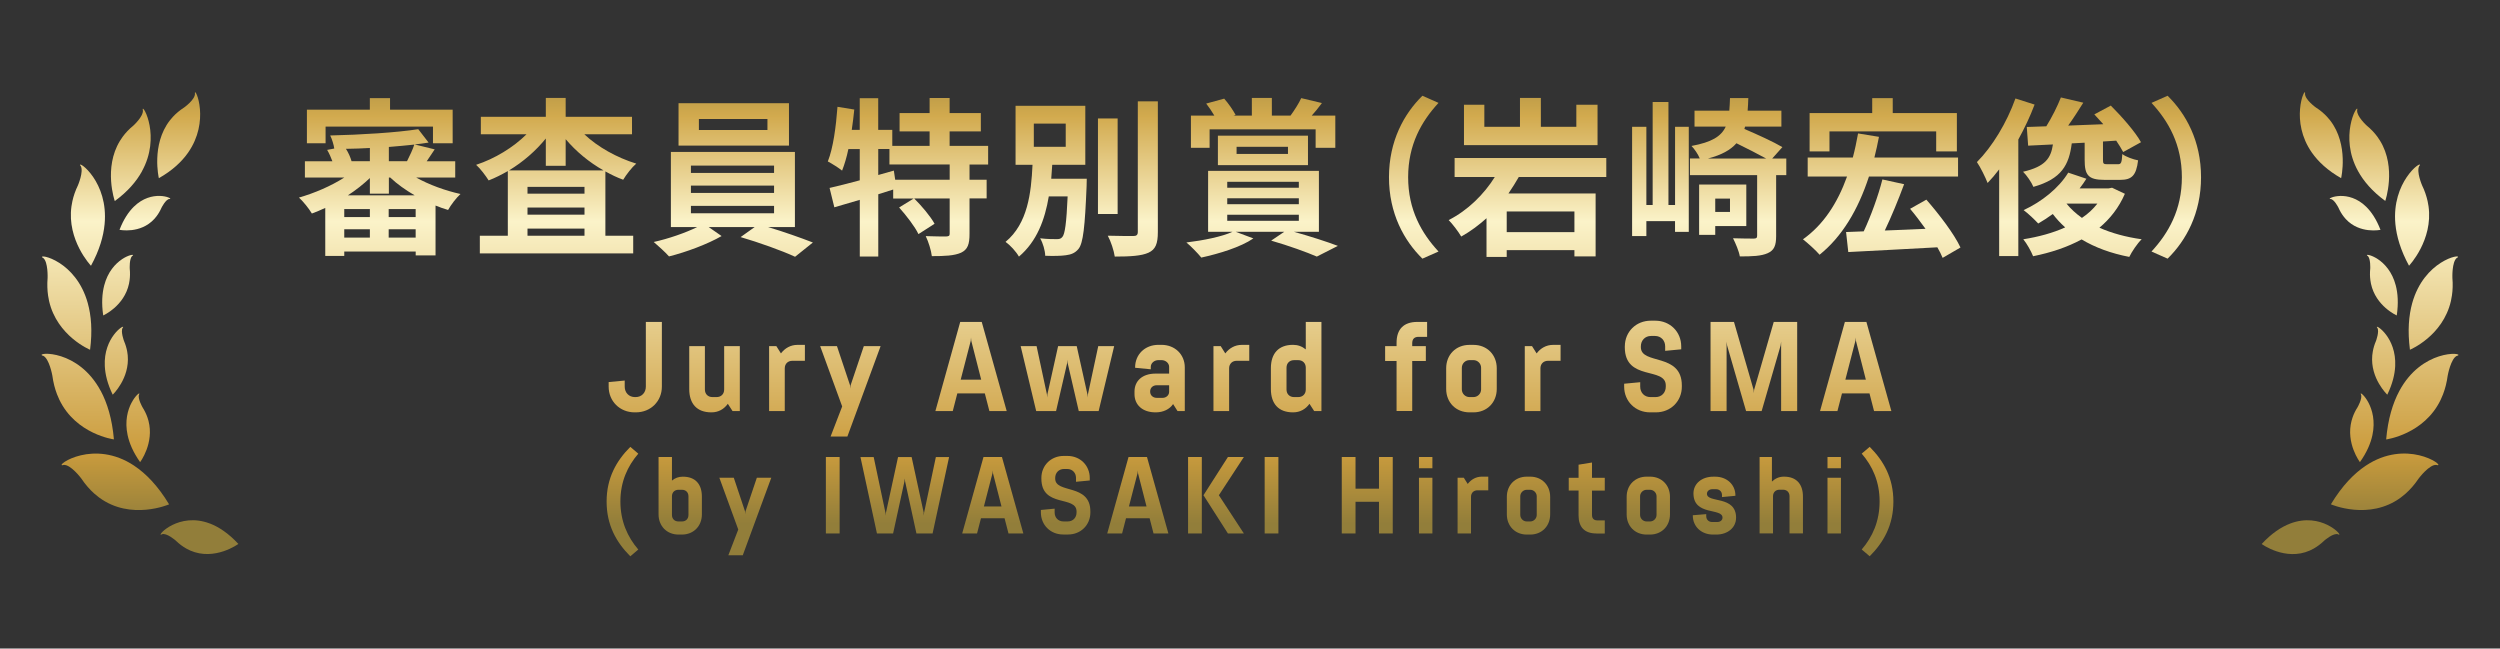 <?xml version="1.0" encoding="UTF-8"?><svg id="uuid-d489e7ae-5068-4d87-b02c-642b8087060b" xmlns="http://www.w3.org/2000/svg" width="771" height="200" xmlns:xlink="http://www.w3.org/1999/xlink" viewBox="0 0 771 200" preserveAspectRatio="xMinYMid" ><rect x="0" y="0" width="771" height="200" fill="#333333" stroke="none"/><defs><style>.uuid-6595589e-9fea-491a-a99d-a9b60bdc4032{fill:url(#uuid-284085f3-ea8d-419f-9fe3-6baaeb62afed);}.uuid-6595589e-9fea-491a-a99d-a9b60bdc4032,.uuid-7e5cfdbb-f94f-4dfb-8f4d-023470b8983c,.uuid-08af1226-df5b-4adc-9140-c10f74c0bb58,.uuid-e3187b90-57e8-4cac-8c5f-240affb1c1e4,.uuid-2a7216b1-4793-44e1-9535-850e272a83a3,.uuid-8e726189-f2d2-4710-9e28-f980580e7ee3,.uuid-3a992676-30d0-424b-8d3a-ffdc33ef8ebd,.uuid-f1b5bdb2-2ae0-4ab5-9a0c-8ef30fbfd55e,.uuid-9660550d-d6b5-4978-81a4-3a324e99e9e7,.uuid-2ad1c093-13a2-467c-bdc9-0c8a76521337,.uuid-09e49240-6988-4203-8d80-40e4114f2658,.uuid-8968cfdb-424e-4ddd-8f89-cf20453d9e8c,.uuid-99853fed-da75-4a37-859a-9daaef43fd13,.uuid-eafe9602-6b13-4fae-af80-e45bb9be2142,.uuid-f8efe47a-4db6-4126-bfd0-bc0abc2ca0e7,.uuid-0b732b2e-eddd-4f84-a2b6-64a6a7454338,.uuid-a4849203-94e2-4e8a-8c77-ec7523646466,.uuid-2c4143a8-356d-4eee-a64a-2739eeaf8502,.uuid-0233d34f-1851-438e-888d-b7e556352495,.uuid-fc5260e5-8277-4c3e-a215-764a7177f8f4,.uuid-097b78e2-107c-44c0-b285-e62f70b2e653,.uuid-561a27f4-d04b-4260-aa3c-045b473fef8e,.uuid-76da680d-70e7-41f2-bd3d-7977ac0efe8b,.uuid-9358dbb6-43b7-484f-a007-301d08b1a57d,.uuid-bcbdf1af-6926-47e8-9533-23d067473243,.uuid-54c629b6-2f85-4982-a27d-89a035f21558,.uuid-3a98939f-d7aa-43f4-9427-59b822550023,.uuid-65f7036a-0bf7-4aec-b9dd-3a082e44aa20,.uuid-3920f6f9-c0ba-4367-b873-230d522e59fa,.uuid-333a7088-3521-4697-989a-84dd33235b58,.uuid-0129a1da-6e4c-4b2a-886d-053253d66c0f,.uuid-d5f3d3ab-352b-4f66-91a2-5535655cd4b0,.uuid-49774ae8-d54d-4adc-855c-e8cb0e686391,.uuid-f79a6117-405f-494b-bf2b-4d514ccf316d,.uuid-79848eb3-e436-4781-8315-48606a2bf942,.uuid-a5038836-2772-4362-9f3b-621c1f04773e,.uuid-e11dbe0b-62cf-4adb-a25d-6d22120c761f,.uuid-9172adb3-e534-4b20-8ef1-e392415872f2,.uuid-b3e1c13b-d0d3-4705-8d36-d48d57c4880e,.uuid-f9eb5c1e-cb0e-4918-8a56-ee17bf51d6aa,.uuid-2e92a181-2106-45d0-ac72-1c33f8796173,.uuid-8f60b88e-59e8-4999-911d-6b8789750db8,.uuid-12f8fb6a-fe13-493b-a112-0fad7d3a834e,.uuid-5772b055-b02b-46d6-b0c9-e016f8857097,.uuid-33b93935-a02c-4049-9291-59e75024d50a,.uuid-ba81ce35-3049-45cb-bfa5-54e1438df034,.uuid-886797ad-9b9a-4a74-a11b-6413f118ec68,.uuid-3ab0092d-9258-4a3a-90d4-cacea77af577,.uuid-c8782ecf-21fc-48da-b3ad-d9bc31885626,.uuid-afab37a4-7296-4187-8be7-40d60d969cca,.uuid-6538edef-fd58-4f11-b158-e2fcde5e8738,.uuid-62cf493b-7605-4233-8ba0-79c3fc78c995,.uuid-5560cb98-d84e-4ea3-ab87-3642ca4c25c0,.uuid-1b8b9bf5-a790-4695-8b8d-7c56584b7504,.uuid-e70eee13-49cd-4b00-8f45-69aeb3a15064,.uuid-47113177-9645-475b-90dc-3eadac3ce411,.uuid-86936655-a8a0-400a-b82d-a91cd4fb428e,.uuid-bc408589-8aa6-41a7-9409-ab5fa4ddb65e,.uuid-d59a4b38-25d6-4eda-a805-52fdb023df66,.uuid-a9e4fc15-09b8-4f08-aa35-8816c2ea209e,.uuid-dcc42c95-4acb-41d9-a347-824a070e641d,.uuid-e298afd3-8379-493c-805d-94302ed3d50c,.uuid-eea95291-b0e3-41bc-bbe9-a347b23f3c9e,.uuid-d3536724-0f12-4144-a54f-f7fd92e1f37d,.uuid-26804f22-cd30-42f1-89bc-05db6a4438c2,.uuid-c20082ce-21b9-4dd2-8c78-bbdb6cd8ac3c,.uuid-78621759-aacc-4c56-b860-4fa67f09bf08,.uuid-4872819b-0df3-497e-8d73-edea12de9a6e,.uuid-f4cb3db2-9789-4de6-97d5-d758f640d0fb{stroke-width:0px;}.uuid-7e5cfdbb-f94f-4dfb-8f4d-023470b8983c{fill:url(#uuid-91b4d265-a146-4236-b127-dc5667f810e4);}.uuid-08af1226-df5b-4adc-9140-c10f74c0bb58{fill:url(#uuid-ecb7b0ae-ef07-41be-ad40-fca56c7f9baf);}.uuid-e3187b90-57e8-4cac-8c5f-240affb1c1e4{fill:url(#uuid-733ec6d6-2263-446f-a4ac-3b07697c8d0d);}.uuid-2a7216b1-4793-44e1-9535-850e272a83a3{fill:url(#uuid-6060be0f-cd62-4182-b8c1-80be2fc296c0);}.uuid-8e726189-f2d2-4710-9e28-f980580e7ee3{fill:url(#uuid-1d86ae09-e634-4352-a5ca-4e5e54348d80);}.uuid-3a992676-30d0-424b-8d3a-ffdc33ef8ebd{fill:url(#uuid-9d6a6cd3-a478-4567-ac64-7cdf1a7b80e2);}.uuid-f1b5bdb2-2ae0-4ab5-9a0c-8ef30fbfd55e{fill:url(#uuid-f082ea78-fe18-4b92-b599-535c3427e42d);}.uuid-9660550d-d6b5-4978-81a4-3a324e99e9e7{fill:url(#uuid-8953d9e4-91d4-403f-be08-3930de3d4b75);}.uuid-2ad1c093-13a2-467c-bdc9-0c8a76521337{fill:url(#uuid-b62cc2d9-a97e-43dc-97d7-1e30614e856b);}.uuid-09e49240-6988-4203-8d80-40e4114f2658{fill:url(#uuid-9cbccc6b-549b-436c-8639-6937e8fca96f);}.uuid-8968cfdb-424e-4ddd-8f89-cf20453d9e8c{fill:url(#uuid-adf6b3fb-af71-47dc-afe7-34cf013f2437);}.uuid-99853fed-da75-4a37-859a-9daaef43fd13{fill:url(#uuid-d65fabe8-8b91-4cca-86f1-8db740222518);}.uuid-eafe9602-6b13-4fae-af80-e45bb9be2142{fill:url(#uuid-2890b098-f82c-4bea-8628-a3d7f9ee2add);}.uuid-f8efe47a-4db6-4126-bfd0-bc0abc2ca0e7{fill:url(#uuid-5b9579e5-77bf-4dcc-bcfd-db4dd94ab9fc);}.uuid-0b732b2e-eddd-4f84-a2b6-64a6a7454338{fill:url(#uuid-cde05bed-e393-4132-9f58-8e047ab94557);}.uuid-a4849203-94e2-4e8a-8c77-ec7523646466{fill:url(#uuid-6559d1fc-b4b7-4805-8e50-8ba48a226bd9);}.uuid-2c4143a8-356d-4eee-a64a-2739eeaf8502{fill:url(#uuid-5f6e2abb-ce79-4489-a37b-a03af896b777);}.uuid-0233d34f-1851-438e-888d-b7e556352495{fill:url(#uuid-8ab9361c-c587-4d1a-a5f2-5143b9b03ac8);}.uuid-fc5260e5-8277-4c3e-a215-764a7177f8f4{fill:url(#uuid-5a301847-a304-4915-80ec-2eac38de4569);}.uuid-097b78e2-107c-44c0-b285-e62f70b2e653{fill:url(#uuid-2056b9c9-42e3-48c0-abd9-f91d0fc424b2);}.uuid-561a27f4-d04b-4260-aa3c-045b473fef8e{fill:url(#uuid-12d167c7-417f-4ca2-a33d-99da6f1f11df);}.uuid-76da680d-70e7-41f2-bd3d-7977ac0efe8b{fill:url(#uuid-661a2c77-59b9-4fa1-bf0f-22d600f8a4e7);}.uuid-9358dbb6-43b7-484f-a007-301d08b1a57d{fill:url(#uuid-d815b46c-b5f7-4049-88db-5bbcc24dc0b8);}.uuid-bcbdf1af-6926-47e8-9533-23d067473243{fill:url(#uuid-cde71f16-b45b-4c94-92c0-40bf7bd5e8ac);}.uuid-54c629b6-2f85-4982-a27d-89a035f21558{fill:url(#uuid-78d1dccc-fc87-4e7e-8b39-a0a60c8ae72f);}.uuid-3a98939f-d7aa-43f4-9427-59b822550023{fill:url(#uuid-7f073eef-d20f-4787-8fd9-8f23d4882ce2);}.uuid-65f7036a-0bf7-4aec-b9dd-3a082e44aa20{fill:url(#uuid-fc403e63-6d80-41dd-b5aa-35c310b4e7e8);}.uuid-3920f6f9-c0ba-4367-b873-230d522e59fa{fill:url(#uuid-fb356534-9250-4034-b49c-714c0022ec07);}.uuid-333a7088-3521-4697-989a-84dd33235b58{fill:url(#uuid-99ea2bde-cb7c-4494-919c-1e8cda4fb792);}.uuid-0129a1da-6e4c-4b2a-886d-053253d66c0f{fill:url(#uuid-7b2b5295-483e-44ac-9233-50e8d28f032b);}.uuid-d5f3d3ab-352b-4f66-91a2-5535655cd4b0{fill:url(#uuid-cc7e8cd5-2e86-4b6f-a112-0602c14a05fc);}.uuid-49774ae8-d54d-4adc-855c-e8cb0e686391{fill:url(#uuid-46c00469-1961-40f8-9d2b-ff344d10cbc0);}.uuid-f79a6117-405f-494b-bf2b-4d514ccf316d{fill:url(#uuid-c65a776e-388f-4744-9e65-89837e63a814);}.uuid-79848eb3-e436-4781-8315-48606a2bf942{fill:url(#uuid-3279946c-dd8f-463e-9225-9e1171d62b38);}.uuid-a5038836-2772-4362-9f3b-621c1f04773e{fill:url(#uuid-147c8432-036a-4f5f-a38e-63cf7859214a);}.uuid-e11dbe0b-62cf-4adb-a25d-6d22120c761f{fill:url(#uuid-a5ba72fa-ab14-4699-8981-8bb1d8236447);}.uuid-9172adb3-e534-4b20-8ef1-e392415872f2{fill:url(#uuid-2db64b53-46d4-4fc1-adca-98e54f113f86);}.uuid-b3e1c13b-d0d3-4705-8d36-d48d57c4880e{fill:url(#uuid-50440706-dc79-4a71-99e6-03e3047c153b);}.uuid-f9eb5c1e-cb0e-4918-8a56-ee17bf51d6aa{fill:url(#uuid-4cc9c30f-d53e-4671-8f5b-94241155598e);}.uuid-2e92a181-2106-45d0-ac72-1c33f8796173{fill:url(#uuid-ed8568af-0d40-4ffb-a5f7-59319c216c91);}.uuid-8f60b88e-59e8-4999-911d-6b8789750db8{fill:url(#uuid-85731e15-5ef1-4cb8-9e1d-19c992456cb3);}.uuid-12f8fb6a-fe13-493b-a112-0fad7d3a834e{fill:url(#uuid-f028f4bf-f40e-436a-a76f-9d59c3c96ebb);}.uuid-5772b055-b02b-46d6-b0c9-e016f8857097{fill:url(#uuid-01d0d2fb-bf05-4d36-9650-3d3657c99dfa);}.uuid-33b93935-a02c-4049-9291-59e75024d50a{fill:url(#uuid-fbfb7cfb-8503-425e-adde-a33c25a42a5f);}.uuid-ba81ce35-3049-45cb-bfa5-54e1438df034{fill:url(#uuid-87f296ac-bc2a-4d3b-99ec-c1fd57b8eff1);}.uuid-886797ad-9b9a-4a74-a11b-6413f118ec68{fill:url(#uuid-0503b7d5-bec3-44d0-95c7-dc0c94550d04);}.uuid-3ab0092d-9258-4a3a-90d4-cacea77af577{fill:url(#uuid-67241883-5bee-451f-b505-48040508c7d9);}.uuid-c8782ecf-21fc-48da-b3ad-d9bc31885626{fill:url(#uuid-bd70d259-cefe-4629-ac3d-1043a2c827a6);}.uuid-afab37a4-7296-4187-8be7-40d60d969cca{fill:url(#uuid-62fe9a9a-e877-4f70-af6c-ba8ee242479f);}.uuid-6538edef-fd58-4f11-b158-e2fcde5e8738{fill:url(#uuid-45deb32d-6d69-4906-8e3d-d21aa2bdf9d6);}.uuid-62cf493b-7605-4233-8ba0-79c3fc78c995{fill:url(#uuid-1970ec7b-2bc4-44c8-aea7-c668da205ed9);}.uuid-5560cb98-d84e-4ea3-ab87-3642ca4c25c0{fill:url(#uuid-ca175da8-fb1f-4ffd-84f3-b133c22346ea);}.uuid-1b8b9bf5-a790-4695-8b8d-7c56584b7504{fill:url(#uuid-9c7b50b9-1a65-40a6-92e2-d181d613648d);}.uuid-e70eee13-49cd-4b00-8f45-69aeb3a15064{fill:url(#uuid-0aca3b24-d23d-4f75-9644-a43f51254625);}.uuid-47113177-9645-475b-90dc-3eadac3ce411{fill:url(#uuid-36f24c70-d595-4a08-adf2-2d9e9fb01b5e);}.uuid-86936655-a8a0-400a-b82d-a91cd4fb428e{fill:url(#uuid-93c5639e-ea9c-4055-b440-9f52b008b0d7);}.uuid-bc408589-8aa6-41a7-9409-ab5fa4ddb65e{fill:url(#uuid-7b8b50da-c231-49f5-b8fa-c3b90a03ff95);}.uuid-d59a4b38-25d6-4eda-a805-52fdb023df66{fill:url(#uuid-28f52d8a-7319-49b5-9a1a-765ba022047d);}.uuid-a9e4fc15-09b8-4f08-aa35-8816c2ea209e{fill:url(#uuid-48069c38-13fe-4933-916c-0991959f5bb5);}.uuid-dcc42c95-4acb-41d9-a347-824a070e641d{fill:url(#uuid-6406692f-e321-40d7-9256-ec4f5ac7ac1c);}.uuid-e298afd3-8379-493c-805d-94302ed3d50c{fill:url(#uuid-0950bee4-6964-44bb-8e29-a3f28c6abe92);}.uuid-eea95291-b0e3-41bc-bbe9-a347b23f3c9e{fill:url(#uuid-6e1a61d9-d6b5-4317-9e46-cd8a9426d92e);}.uuid-d3536724-0f12-4144-a54f-f7fd92e1f37d{fill:url(#uuid-91441818-b7ef-4ecf-a739-07f6ed779d0d);}.uuid-26804f22-cd30-42f1-89bc-05db6a4438c2{fill:url(#uuid-7d75c2af-fbd5-4ac8-9f40-b294b82d81c2);}.uuid-c20082ce-21b9-4dd2-8c78-bbdb6cd8ac3c{fill:url(#uuid-ed5bd09b-c4f4-4e01-bc05-da3b3ffcd99d);}.uuid-78621759-aacc-4c56-b860-4fa67f09bf08{fill:url(#uuid-c9a11b15-7c04-488f-ad2f-4389ffb4054f);}.uuid-4872819b-0df3-497e-8d73-edea12de9a6e{fill:url(#uuid-317173dd-ce87-49e1-abd0-a05d67799140);}.uuid-f4cb3db2-9789-4de6-97d5-d758f640d0fb{fill:url(#uuid-43d21858-9857-49fc-86c6-e5677c018301);}</style><linearGradient id="uuid-5a301847-a304-4915-80ec-2eac38de4569" x1="35.87" y1="13.67" x2="35.87" y2="161.43" gradientUnits="userSpaceOnUse"><stop offset="0" stop-color="#927e3a"/><stop offset=".15" stop-color="#d2aa4e"/><stop offset=".37" stop-color="#fbf3c9"/><stop offset=".85" stop-color="#cb9c3d"/><stop offset="1" stop-color="#927e3a"/></linearGradient><linearGradient id="uuid-8ab9361c-c587-4d1a-a5f2-5143b9b03ac8" x1="42.6" y1="13.67" x2="42.6" y2="161.43" xlink:href="#uuid-5a301847-a304-4915-80ec-2eac38de4569"/><linearGradient id="uuid-cde71f16-b45b-4c94-92c0-40bf7bd5e8ac" x1="36.28" y1="13.67" x2="36.28" y2="161.43" xlink:href="#uuid-5a301847-a304-4915-80ec-2eac38de4569"/><linearGradient id="uuid-7f073eef-d20f-4787-8fd9-8f23d4882ce2" x1="44.69" y1="13.67" x2="44.69" y2="161.43" xlink:href="#uuid-5a301847-a304-4915-80ec-2eac38de4569"/><linearGradient id="uuid-147c8432-036a-4f5f-a38e-63cf7859214a" x1="61.52" y1="13.67" x2="61.52" y2="161.43" xlink:href="#uuid-5a301847-a304-4915-80ec-2eac38de4569"/><linearGradient id="uuid-ed8568af-0d40-4ffb-a5f7-59319c216c91" x1="35.57" y1="13.67" x2="35.57" y2="161.43" xlink:href="#uuid-5a301847-a304-4915-80ec-2eac38de4569"/><linearGradient id="uuid-2890b098-f82c-4bea-8628-a3d7f9ee2add" x1="23.97" y1="13.67" x2="23.97" y2="161.43" xlink:href="#uuid-5a301847-a304-4915-80ec-2eac38de4569"/><linearGradient id="uuid-661a2c77-59b9-4fa1-bf0f-22d600f8a4e7" x1="20.56" y1="13.67" x2="20.56" y2="161.43" xlink:href="#uuid-5a301847-a304-4915-80ec-2eac38de4569"/><linearGradient id="uuid-28f52d8a-7319-49b5-9a1a-765ba022047d" x1="27.11" y1="13.67" x2="27.11" y2="161.43" xlink:href="#uuid-5a301847-a304-4915-80ec-2eac38de4569"/><linearGradient id="uuid-fb356534-9250-4034-b49c-714c0022ec07" x1="40.34" y1="13.67" x2="40.34" y2="161.43" xlink:href="#uuid-5a301847-a304-4915-80ec-2eac38de4569"/><linearGradient id="uuid-ed5bd09b-c4f4-4e01-bc05-da3b3ffcd99d" x1="55.11" y1="13.67" x2="55.11" y2="161.43" xlink:href="#uuid-5a301847-a304-4915-80ec-2eac38de4569"/><linearGradient id="uuid-7b2b5295-483e-44ac-9233-50e8d28f032b" x1="735.13" y1="13.67" x2="735.13" y2="161.43" xlink:href="#uuid-5a301847-a304-4915-80ec-2eac38de4569"/><linearGradient id="uuid-46c00469-1961-40f8-9d2b-ff344d10cbc0" x1="728.4" y1="13.67" x2="728.4" y2="161.43" xlink:href="#uuid-5a301847-a304-4915-80ec-2eac38de4569"/><linearGradient id="uuid-12d167c7-417f-4ca2-a33d-99da6f1f11df" x1="734.72" y1="13.67" x2="734.72" y2="161.43" xlink:href="#uuid-5a301847-a304-4915-80ec-2eac38de4569"/><linearGradient id="uuid-45deb32d-6d69-4906-8e3d-d21aa2bdf9d6" x1="726.31" y1="13.67" x2="726.31" y2="161.43" xlink:href="#uuid-5a301847-a304-4915-80ec-2eac38de4569"/><linearGradient id="uuid-f082ea78-fe18-4b92-b599-535c3427e42d" x1="709.48" y1="13.67" x2="709.48" y2="161.43" xlink:href="#uuid-5a301847-a304-4915-80ec-2eac38de4569"/><linearGradient id="uuid-9cbccc6b-549b-436c-8639-6937e8fca96f" x1="735.43" y1="13.67" x2="735.43" y2="161.43" xlink:href="#uuid-5a301847-a304-4915-80ec-2eac38de4569"/><linearGradient id="uuid-5f6e2abb-ce79-4489-a37b-a03af896b777" x1="747.03" y1="13.67" x2="747.03" y2="161.43" xlink:href="#uuid-5a301847-a304-4915-80ec-2eac38de4569"/><linearGradient id="uuid-7d75c2af-fbd5-4ac8-9f40-b294b82d81c2" x1="750.44" y1="13.67" x2="750.44" y2="161.43" xlink:href="#uuid-5a301847-a304-4915-80ec-2eac38de4569"/><linearGradient id="uuid-1d86ae09-e634-4352-a5ca-4e5e54348d80" x1="743.89" y1="13.67" x2="743.89" y2="161.43" xlink:href="#uuid-5a301847-a304-4915-80ec-2eac38de4569"/><linearGradient id="uuid-c9a11b15-7c04-488f-ad2f-4389ffb4054f" x1="730.66" y1="13.67" x2="730.66" y2="161.43" xlink:href="#uuid-5a301847-a304-4915-80ec-2eac38de4569"/><linearGradient id="uuid-a5ba72fa-ab14-4699-8981-8bb1d8236447" x1="715.89" y1="13.67" x2="715.89" y2="161.43" xlink:href="#uuid-5a301847-a304-4915-80ec-2eac38de4569"/><linearGradient id="uuid-d65fabe8-8b91-4cca-86f1-8db740222518" x1="117.1" y1="13.67" x2="117.1" y2="161.43" xlink:href="#uuid-5a301847-a304-4915-80ec-2eac38de4569"/><linearGradient id="uuid-48069c38-13fe-4933-916c-0991959f5bb5" x1="171.53" y1="13.67" x2="171.53" y2="161.43" xlink:href="#uuid-5a301847-a304-4915-80ec-2eac38de4569"/><linearGradient id="uuid-f028f4bf-f40e-436a-a76f-9d59c3c96ebb" x1="226.16" y1="13.67" x2="226.16" y2="161.43" xlink:href="#uuid-5a301847-a304-4915-80ec-2eac38de4569"/><linearGradient id="uuid-284085f3-ea8d-419f-9fe3-6baaeb62afed" x1="280.03" y1="13.67" x2="280.03" y2="161.43" xlink:href="#uuid-5a301847-a304-4915-80ec-2eac38de4569"/><linearGradient id="uuid-91b4d265-a146-4236-b127-dc5667f810e4" x1="333.59" y1="13.67" x2="333.59" y2="161.43" xlink:href="#uuid-5a301847-a304-4915-80ec-2eac38de4569"/><linearGradient id="uuid-fbfb7cfb-8503-425e-adde-a33c25a42a5f" x1="389.24" y1="13.67" x2="389.24" y2="161.39" xlink:href="#uuid-5a301847-a304-4915-80ec-2eac38de4569"/><linearGradient id="uuid-7b8b50da-c231-49f5-b8fa-c3b90a03ff95" x1="435.99" y1="13.67" x2="435.99" y2="161.43" xlink:href="#uuid-5a301847-a304-4915-80ec-2eac38de4569"/><linearGradient id="uuid-43d21858-9857-49fc-86c6-e5677c018301" x1="471.08" y1="13.67" x2="471.08" y2="161.43" xlink:href="#uuid-5a301847-a304-4915-80ec-2eac38de4569"/><linearGradient id="uuid-1970ec7b-2bc4-44c8-aea7-c668da205ed9" x1="527.13" y1="13.67" x2="527.13" y2="161.43" xlink:href="#uuid-5a301847-a304-4915-80ec-2eac38de4569"/><linearGradient id="uuid-ca175da8-fb1f-4ffd-84f3-b133c22346ea" x1="580.32" y1="13.67" x2="580.32" y2="161.43" xlink:href="#uuid-5a301847-a304-4915-80ec-2eac38de4569"/><linearGradient id="uuid-6406692f-e321-40d7-9256-ec4f5ac7ac1c" x1="635.08" y1="13.67" x2="635.08" y2="161.43" xlink:href="#uuid-5a301847-a304-4915-80ec-2eac38de4569"/><linearGradient id="uuid-317173dd-ce87-49e1-abd0-a05d67799140" x1="671.16" y1="13.67" x2="671.16" y2="161.43" xlink:href="#uuid-5a301847-a304-4915-80ec-2eac38de4569"/><linearGradient id="uuid-bd70d259-cefe-4629-ac3d-1043a2c827a6" x1="195.92" y1="13.67" x2="195.92" y2="161.43" xlink:href="#uuid-5a301847-a304-4915-80ec-2eac38de4569"/><linearGradient id="uuid-0950bee4-6964-44bb-8e29-a3f28c6abe92" x1="220.36" y1="13.67" x2="220.36" y2="161.43" xlink:href="#uuid-5a301847-a304-4915-80ec-2eac38de4569"/><linearGradient id="uuid-01d0d2fb-bf05-4d36-9650-3d3657c99dfa" x1="242.7" y1="13.67" x2="242.7" y2="161.43" xlink:href="#uuid-5a301847-a304-4915-80ec-2eac38de4569"/><linearGradient id="uuid-fc403e63-6d80-41dd-b5aa-35c310b4e7e8" x1="262.26" y1="13.67" x2="262.26" y2="161.43" xlink:href="#uuid-5a301847-a304-4915-80ec-2eac38de4569"/><linearGradient id="uuid-2db64b53-46d4-4fc1-adca-98e54f113f86" x1="299.46" y1="13.67" x2="299.46" y2="161.43" xlink:href="#uuid-5a301847-a304-4915-80ec-2eac38de4569"/><linearGradient id="uuid-87f296ac-bc2a-4d3b-99ec-c1fd57b8eff1" x1="329.19" y1="13.67" x2="329.19" y2="161.43" xlink:href="#uuid-5a301847-a304-4915-80ec-2eac38de4569"/><linearGradient id="uuid-9c7b50b9-1a65-40a6-92e2-d181d613648d" x1="357.64" y1="13.67" x2="357.64" y2="161.43" xlink:href="#uuid-5a301847-a304-4915-80ec-2eac38de4569"/><linearGradient id="uuid-99ea2bde-cb7c-4494-919c-1e8cda4fb792" x1="379.75" y1="13.67" x2="379.75" y2="161.43" xlink:href="#uuid-5a301847-a304-4915-80ec-2eac38de4569"/><linearGradient id="uuid-6060be0f-cd62-4182-b8c1-80be2fc296c0" x1="399.73" y1="13.67" x2="399.73" y2="161.43" xlink:href="#uuid-5a301847-a304-4915-80ec-2eac38de4569"/><linearGradient id="uuid-0aca3b24-d23d-4f75-9644-a43f51254625" x1="433.64" y1="13.67" x2="433.64" y2="161.43" xlink:href="#uuid-5a301847-a304-4915-80ec-2eac38de4569"/><linearGradient id="uuid-2056b9c9-42e3-48c0-abd9-f91d0fc424b2" x1="453.81" y1="13.67" x2="453.81" y2="161.43" xlink:href="#uuid-5a301847-a304-4915-80ec-2eac38de4569"/><linearGradient id="uuid-0503b7d5-bec3-44d0-95c7-dc0c94550d04" x1="475.76" y1="13.67" x2="475.76" y2="161.43" xlink:href="#uuid-5a301847-a304-4915-80ec-2eac38de4569"/><linearGradient id="uuid-93c5639e-ea9c-4055-b440-9f52b008b0d7" x1="509.8" y1="13.67" x2="509.8" y2="161.43" xlink:href="#uuid-5a301847-a304-4915-80ec-2eac38de4569"/><linearGradient id="uuid-c65a776e-388f-4744-9e65-89837e63a814" x1="540.88" y1="13.67" x2="540.88" y2="161.43" xlink:href="#uuid-5a301847-a304-4915-80ec-2eac38de4569"/><linearGradient id="uuid-cc7e8cd5-2e86-4b6f-a112-0602c14a05fc" x1="572.3" y1="13.67" x2="572.3" y2="161.43" xlink:href="#uuid-5a301847-a304-4915-80ec-2eac38de4569"/><linearGradient id="uuid-91441818-b7ef-4ecf-a739-07f6ed779d0d" x1="191.97" y1="13.67" x2="191.97" y2="161.43" xlink:href="#uuid-5a301847-a304-4915-80ec-2eac38de4569"/><linearGradient id="uuid-ecb7b0ae-ef07-41be-ad40-fca56c7f9baf" x1="209.77" y1="13.67" x2="209.77" y2="161.43" xlink:href="#uuid-5a301847-a304-4915-80ec-2eac38de4569"/><linearGradient id="uuid-6e1a61d9-d6b5-4317-9e46-cd8a9426d92e" x1="229.85" y1="13.67" x2="229.85" y2="161.43" xlink:href="#uuid-5a301847-a304-4915-80ec-2eac38de4569"/><linearGradient id="uuid-62fe9a9a-e877-4f70-af6c-ba8ee242479f" x1="256.82" y1="13.67" x2="256.82" y2="161.43" xlink:href="#uuid-5a301847-a304-4915-80ec-2eac38de4569"/><linearGradient id="uuid-9d6a6cd3-a478-4567-ac64-7cdf1a7b80e2" x1="279.01" y1="13.67" x2="279.01" y2="161.43" xlink:href="#uuid-5a301847-a304-4915-80ec-2eac38de4569"/><linearGradient id="uuid-50440706-dc79-4a71-99e6-03e3047c153b" x1="306.17" y1="13.67" x2="306.17" y2="161.43" xlink:href="#uuid-5a301847-a304-4915-80ec-2eac38de4569"/><linearGradient id="uuid-b62cc2d9-a97e-43dc-97d7-1e30614e856b" x1="328.62" y1="13.67" x2="328.62" y2="161.43" xlink:href="#uuid-5a301847-a304-4915-80ec-2eac38de4569"/><linearGradient id="uuid-6559d1fc-b4b7-4805-8e50-8ba48a226bd9" x1="350.9" y1="13.67" x2="350.9" y2="161.43" xlink:href="#uuid-5a301847-a304-4915-80ec-2eac38de4569"/><linearGradient id="uuid-cde05bed-e393-4132-9f58-8e047ab94557" x1="375.01" y1="13.67" x2="375.01" y2="161.43" xlink:href="#uuid-5a301847-a304-4915-80ec-2eac38de4569"/><linearGradient id="uuid-5b9579e5-77bf-4dcc-bcfd-db4dd94ab9fc" x1="392.14" y1="13.67" x2="392.14" y2="161.43" xlink:href="#uuid-5a301847-a304-4915-80ec-2eac38de4569"/><linearGradient id="uuid-adf6b3fb-af71-47dc-afe7-34cf013f2437" x1="421.66" y1="13.67" x2="421.66" y2="161.43" xlink:href="#uuid-5a301847-a304-4915-80ec-2eac38de4569"/><linearGradient id="uuid-36f24c70-d595-4a08-adf2-2d9e9fb01b5e" x1="439.69" y1="13.67" x2="439.69" y2="161.43" xlink:href="#uuid-5a301847-a304-4915-80ec-2eac38de4569"/><linearGradient id="uuid-8953d9e4-91d4-403f-be08-3930de3d4b75" x1="454.24" y1="13.67" x2="454.24" y2="161.43" xlink:href="#uuid-5a301847-a304-4915-80ec-2eac38de4569"/><linearGradient id="uuid-d815b46c-b5f7-4049-88db-5bbcc24dc0b8" x1="471.38" y1="13.67" x2="471.38" y2="161.43" xlink:href="#uuid-5a301847-a304-4915-80ec-2eac38de4569"/><linearGradient id="uuid-4cc9c30f-d53e-4671-8f5b-94241155598e" x1="489.36" y1="13.67" x2="489.36" y2="161.43" xlink:href="#uuid-5a301847-a304-4915-80ec-2eac38de4569"/><linearGradient id="uuid-67241883-5bee-451f-b505-48040508c7d9" x1="508.34" y1="13.67" x2="508.34" y2="161.43" xlink:href="#uuid-5a301847-a304-4915-80ec-2eac38de4569"/><linearGradient id="uuid-78d1dccc-fc87-4e7e-8b39-a0a60c8ae72f" x1="528.74" y1="13.67" x2="528.74" y2="161.43" xlink:href="#uuid-5a301847-a304-4915-80ec-2eac38de4569"/><linearGradient id="uuid-3279946c-dd8f-463e-9225-9e1171d62b38" x1="549.34" y1="13.67" x2="549.34" y2="161.43" xlink:href="#uuid-5a301847-a304-4915-80ec-2eac38de4569"/><linearGradient id="uuid-85731e15-5ef1-4cb8-9e1d-19c992456cb3" x1="565.67" y1="13.67" x2="565.67" y2="161.43" xlink:href="#uuid-5a301847-a304-4915-80ec-2eac38de4569"/><linearGradient id="uuid-733ec6d6-2263-446f-a4ac-3b07697c8d0d" x1="579.03" y1="13.67" x2="579.03" y2="161.43" xlink:href="#uuid-5a301847-a304-4915-80ec-2eac38de4569"/></defs><path class="uuid-fc5260e5-8277-4c3e-a215-764a7177f8f4" d="m35.14,103.22c-1.52,2.01-3.04,5.25-2.82,9.67.12,2.55.82,5.5,2.44,8.83,0,0,5.29-5.02,4.63-12.15-.03-.36-.08-.72-.15-1.09-.18-1.07-.51-2.18-1-3.34,0,0-1.09-2.9-.42-4.03.04-.04.08-.1.12-.14.35-.6-1.22.17-2.8,2.25Z"/><path class="uuid-0233d34f-1851-438e-888d-b7e556352495" d="m40.56,124.21c-1.17,2.23-2.14,5.68-1.2,10,.54,2.5,1.71,5.29,3.85,8.31,0,0,4.4-5.82,2.58-12.75-.09-.35-.2-.7-.32-1.05-.36-1.02-.86-2.07-1.53-3.13,0,0-1.55-2.69-1.07-3.9.03-.05.06-.11.09-.16.25-.65-1.18.37-2.39,2.68Z"/><path class="uuid-bcbdf1af-6926-47e8-9533-23d067473243" d="m37.65,79.93c-2.03,1.35-4.42,3.86-5.52,8.12-.63,2.46-.85,5.49-.3,9.23,0,0,6.48-2.83,7.96-9.81.07-.35.13-.71.18-1.08.14-1.08.17-2.25.04-3.52,0,0-.17-3.14.79-3.96.05-.03.1-.07.15-.09.51-.44-1.21-.29-3.31,1.11Z"/><path class="uuid-3a98939f-d7aa-43f4-9427-59b822550023" d="m49.28,60.42c-2.21-.06-5.23.6-8.02,3.34-1.61,1.59-3.15,3.86-4.4,7.11,0,0,6.39,1.36,10.71-3.33.21-.24.43-.49.63-.75.6-.77,1.15-1.68,1.62-2.75,0,0,1.28-2.57,2.41-2.68.05,0,.11,0,.16.01.6-.06-.82-.89-3.11-.95Z"/><path class="uuid-a5038836-2772-4362-9f3b-621c1f04773e" d="m64.7,161.45c-4.75-1.81-8.82-.89-11.54.45-2.82,1.39-4.2,3.25-3.42,2.98.12-.09.27-.17.42-.25-.09.05-.18.09-.25.14,1.45-.55,4.28,1.94,4.28,1.94,1.09,1.06,2.2,1.88,3.31,2.49.38.21.76.4,1.14.57,7.57,3.34,14.87-2.02,14.87-2.02-3.08-3.32-6.06-5.26-8.8-6.31Z"/><path class="uuid-2e92a181-2106-45d0-ac72-1c33f8796173" d="m41.41,143.64c-6.24-4.16-12.24-4.22-16.46-3.23-4.37,1.03-6.84,3.18-5.66,3.07.2-.09.43-.16.66-.21-.14.03-.28.07-.4.12,2.21-.29,5.53,4.19,5.53,4.19,1.26,1.87,2.6,3.4,4,4.64.48.43.97.82,1.46,1.19,9.8,7.27,21.61,2.13,21.61,2.13-3.46-5.73-7.14-9.49-10.74-11.89Z"/><path class="uuid-eafe9602-6b13-4fae-af80-e45bb9be2142" d="m31.06,120.56c-3.45-6.44-8.34-9.42-12.18-10.66-3.99-1.29-6.86-.73-5.85-.25.2.02.41.08.62.15-.13-.04-.26-.08-.37-.1,1.92.84,2.86,6.12,2.86,6.12.29,2.14.78,4.05,1.43,5.74.22.59.47,1.15.72,1.68,5.13,10.73,16.84,12.27,16.84,12.27-.55-6.37-2.07-11.24-4.06-14.96Z"/><path class="uuid-76da680d-70e7-41f2-bd3d-7977ac0efe8b" d="m27.08,93.52c-1.82-6.58-5.6-10.41-8.8-12.45-3.31-2.11-5.99-2.3-5.18-1.63.17.07.35.17.53.29-.11-.07-.21-.14-.31-.18,1.55,1.21,1.36,6.16,1.36,6.16-.16,1.98-.09,3.8.15,5.47.09.58.19,1.14.31,1.68,2.48,10.81,12.64,15.01,12.64,15.01.75-5.82.35-10.54-.7-14.34Z"/><path class="uuid-d59a4b38-25d6-4eda-a805-52fdb023df66" d="m32.26,69.12c.62-6.51-1.4-11.42-3.52-14.52-2.19-3.21-4.47-4.48-3.98-3.56.13.13.25.29.37.47-.07-.1-.14-.21-.22-.29.95,1.7-.88,5.95-.88,5.95-.81,1.67-1.36,3.29-1.7,4.85-.12.54-.21,1.07-.29,1.6-1.46,10.49,6.02,18.34,6.02,18.34,2.62-4.79,3.85-9.08,4.2-12.84Z"/><path class="uuid-3920f6f9-c0ba-4367-b873-230d522e59fa" d="m43.78,52.81c2.95-5.34,3.02-10.51,2.35-14.14-.7-3.77-2.2-5.9-2.12-4.89.06.17.11.37.14.57-.02-.12-.05-.24-.08-.34.19,1.9-2.96,4.74-2.96,4.74-1.32,1.07-2.39,2.22-3.27,3.42-.3.41-.58.83-.84,1.25-5.15,8.4-1.6,18.58-1.6,18.58,4.03-2.94,6.69-6.09,8.39-9.18Z"/><path class="uuid-c20082ce-21b9-4dd2-8c78-bbdb6cd8ac3c" d="m58.01,47.07c3.37-4.82,3.95-9.81,3.65-13.41-.31-3.73-1.55-5.97-1.57-4.98.04.18.07.37.08.57-.01-.12-.02-.24-.04-.34,0,1.86-3.33,4.23-3.33,4.23-1.38.88-2.53,1.86-3.5,2.91-.33.36-.65.73-.94,1.11-5.8,7.51-3.37,17.79-3.37,17.79,4.19-2.37,7.07-5.1,9.02-7.88Z"/><path class="uuid-0129a1da-6e4c-4b2a-886d-053253d66c0f" d="m733.06,100.97s.08.09.12.14c.67,1.12-.42,4.03-.42,4.03-.5,1.16-.82,2.27-1,3.34-.06.37-.11.73-.15,1.09-.66,7.14,4.63,12.15,4.63,12.15,1.62-3.33,2.32-6.28,2.44-8.83.21-4.42-1.3-7.66-2.82-9.67-1.58-2.08-3.15-2.85-2.8-2.25Z"/><path class="uuid-49774ae8-d54d-4adc-855c-e8cb0e686391" d="m728.05,121.53s.06.11.09.16c.48,1.22-1.07,3.9-1.07,3.9-.68,1.06-1.18,2.11-1.53,3.13-.12.35-.23.7-.32,1.05-1.82,6.93,2.58,12.75,2.58,12.75,2.14-3.02,3.31-5.81,3.85-8.31.93-4.32-.03-7.77-1.2-10-1.21-2.31-2.64-3.33-2.39-2.68Z"/><path class="uuid-561a27f4-d04b-4260-aa3c-045b473fef8e" d="m730.04,78.82c.05.02.1.06.15.09.96.82.79,3.96.79,3.96-.13,1.27-.1,2.44.04,3.52.05.37.11.73.18,1.08,1.48,6.98,7.96,9.81,7.96,9.81.55-3.73.34-6.77-.3-9.23-1.1-4.25-3.49-6.77-5.52-8.12-2.1-1.4-3.82-1.55-3.31-1.11Z"/><path class="uuid-6538edef-fd58-4f11-b158-e2fcde5e8738" d="m718.61,61.38s.11,0,.16-.01c1.13.11,2.41,2.68,2.41,2.68.47,1.07,1.02,1.98,1.62,2.75.21.27.42.52.63.75,4.32,4.69,10.71,3.33,10.71,3.33-1.26-3.25-2.79-5.53-4.4-7.11-2.79-2.74-5.81-3.4-8.02-3.34-2.29.06-3.72.89-3.11.95Z"/><path class="uuid-f1b5bdb2-2ae0-4ab5-9a0c-8ef30fbfd55e" d="m697.49,167.76s7.3,5.37,14.87,2.02c.38-.17.76-.36,1.14-.57,1.1-.62,2.21-1.43,3.31-2.49,0,0,2.83-2.49,4.28-1.94-.07-.05-.16-.1-.25-.14.15.07.3.15.42.25.78.27-.6-1.58-3.42-2.98-2.72-1.35-6.78-2.26-11.54-.45-2.74,1.05-5.72,2.99-8.8,6.31Z"/><path class="uuid-09e49240-6988-4203-8d80-40e4114f2658" d="m718.85,155.53s11.81,5.15,21.61-2.13c.49-.37.97-.76,1.46-1.19,1.39-1.24,2.74-2.77,4-4.64,0,0,3.33-4.47,5.53-4.19-.12-.05-.26-.08-.4-.12.24.05.46.12.66.21,1.18.12-1.29-2.04-5.66-3.07-4.22-.99-10.23-.93-16.46,3.23-3.6,2.4-7.28,6.16-10.74,11.89Z"/><path class="uuid-2c4143a8-356d-4eee-a64a-2739eeaf8502" d="m735.88,135.53s11.71-1.55,16.84-12.27c.25-.54.49-1.1.72-1.68.65-1.7,1.14-3.6,1.43-5.74,0,0,.94-5.28,2.86-6.12-.12.02-.25.06-.37.1.21-.07.42-.13.62-.15,1.01-.48-1.86-1.04-5.85.25-3.85,1.25-8.73,4.23-12.18,10.66-1.99,3.72-3.51,8.59-4.06,14.96Z"/><path class="uuid-26804f22-cd30-42f1-89bc-05db6a4438c2" d="m743.22,107.86s10.15-4.19,12.64-15.01c.12-.54.23-1.1.31-1.68.25-1.67.32-3.49.15-5.47,0,0-.19-4.94,1.36-6.16-.1.04-.21.11-.31.18.18-.12.35-.22.53-.29.81-.67-1.87-.48-5.18,1.63-3.19,2.04-6.97,5.87-8.8,12.45-1.05,3.8-1.45,8.51-.7,14.34Z"/><path class="uuid-8e726189-f2d2-4710-9e28-f980580e7ee3" d="m742.94,81.95s7.48-7.85,6.02-18.34c-.08-.52-.17-1.05-.29-1.6-.35-1.56-.89-3.18-1.7-4.85,0,0-1.83-4.25-.88-5.95-.07.08-.15.18-.22.29.12-.18.24-.34.37-.47.48-.92-1.8.35-3.98,3.56-2.11,3.1-4.13,8.01-3.52,14.52.36,3.76,1.59,8.05,4.2,12.84Z"/><path class="uuid-78621759-aacc-4c56-b860-4fa67f09bf08" d="m735.61,61.98s3.55-10.19-1.6-18.58c-.26-.42-.54-.83-.84-1.25-.88-1.19-1.95-2.34-3.27-3.42,0,0-3.15-2.84-2.96-4.74-.04.1-.06.22-.08.34.03-.2.08-.4.14-.57.08-1.01-1.42,1.12-2.12,4.89-.67,3.64-.6,8.8,2.35,14.14,1.7,3.08,4.36,6.23,8.39,9.18Z"/><path class="uuid-e11dbe0b-62cf-4adb-a25d-6d22120c761f" d="m722,54.94s2.44-10.28-3.37-17.79c-.29-.37-.6-.74-.94-1.11-.97-1.05-2.12-2.03-3.5-2.91,0,0-3.33-2.37-3.33-4.23-.02.1-.03.22-.04.34.01-.2.04-.39.08-.57-.02-.99-1.27,1.25-1.57,4.98-.3,3.6.28,8.59,3.65,13.41,1.95,2.78,4.83,5.51,9.02,7.88Z"/><path class="uuid-99853fed-da75-4a37-859a-9daaef43fd13" d="m128.35,54.75c4.03,2.25,8.95,4.03,13.66,5.08-1.31,1.2-2.98,3.4-3.82,4.92-1.31-.37-2.56-.84-3.87-1.36v15.38h-6.12v-1.2h-22.03v1.36h-5.86v-14.81c-1.41.63-2.77,1.26-4.13,1.73-.89-1.52-2.67-3.72-3.98-4.92,4.76-1.36,9.89-3.56,13.97-6.17h-12.14v-5.02h8.48c-.42-1.15-.99-2.46-1.62-3.51l2.2-.42c-.16-1.2-.73-2.98-1.26-4.03,9.42-.21,20.46-.89,27.16-1.94l3.19,4.13c-1.36.21-2.77.42-4.29.58l6.17,1.52c-.89,1.31-1.73,2.56-2.46,3.66h8.79v5.02h-12.03Zm-27.94-10.57h-5.76v-10.36h19.41v-3.56h6.23v3.56h19.31v10.36h-6.07v-5.13h-33.12v5.13Zm13.66,20.3h-7.9v2.46h7.9v-2.46Zm-7.9,8.79h7.9v-2.56h-7.9v2.56Zm7.9-27.63c-2.46.16-4.97.21-7.38.26.78,1.2,1.41,2.67,1.73,3.82h5.65v-4.08Zm13.81,14.6c-2.77-1.62-5.39-3.45-7.53-5.49h-.42v4.97h-5.86v-4.81c-1.99,1.88-4.29,3.72-6.8,5.34h20.62Zm.31,4.24h-8.32v2.46h8.32v-2.46Zm0,8.79v-2.56h-8.32v2.56h8.32Zm-2.67-23.55c.84-1.62,1.78-3.66,2.25-5.13-2.46.26-5.13.52-7.85.73v4.4h5.6Z"/><path class="uuid-a9e4fc15-09b8-4f08-aa35-8816c2ea209e" d="m180.21,41.41c4.13,3.92,10.05,7.22,16.01,9.05-1.31,1.1-3.09,3.4-4.03,4.97-1.88-.68-3.71-1.57-5.49-2.56v19.83h8.58v5.44h-47.3v-5.44h8.63v-19.94c-1.94,1.1-3.87,2.09-5.91,2.88-.89-1.41-2.56-3.66-3.87-4.81,5.76-1.88,11.51-5.39,15.54-9.42h-14.08v-5.39h20.04v-5.81h6.12v5.81h20.46v5.39h-14.7Zm5.91,11.14c-4.45-2.51-8.48-5.86-11.67-9.63v8.21h-6.12v-8.42c-3.09,3.82-7.01,7.22-11.35,9.84h29.14Zm-5.86,5.08h-17.58v2.09h17.58v-2.09Zm-17.58,8.58h17.58v-2.2h-17.58v2.2Zm17.58,6.49v-2.2h-17.58v2.2h17.58Z"/><path class="uuid-12f8fb6a-fe13-493b-a112-0fad7d3a834e" d="m236.88,70.03c4.87,1.46,10.2,3.35,13.81,4.76l-5.49,4.4c-4.03-1.88-11.25-4.45-16.8-6.07l4.34-3.09h-14.18l3.98,2.77c-4.24,2.46-10.94,4.97-16.22,6.28-1.15-1.31-3.3-3.24-4.71-4.45,4.5-.99,9.84-2.83,13.4-4.6h-8.11v-23.18h38.25v23.18h-8.27Zm6.44-25.12h-34.06v-13.08h34.06v13.08Zm-30.24,8.42h25.64v-2.25h-25.64v2.25Zm0,6.17h25.64v-2.25h-25.64v2.25Zm0,6.28h25.64v-2.3h-25.64v2.3Zm23.6-29.09h-21.14v3.4h21.14v-3.4Z"/><path class="uuid-6595589e-9fea-491a-a99d-a9b60bdc4032" d="m299,50.72v4.71h5.28v5.76h-5.28v10.94c0,3.14-.52,4.81-2.62,5.81-2.15.94-5.08,1.05-9,1.05-.21-1.78-1.05-4.45-1.88-6.17,2.62.11,5.44.11,6.28.11.89-.05,1.1-.21,1.1-.89v-10.83h-10.94c2.3,2.3,5.02,5.49,6.28,7.8l-4.97,3.19c-1.05-2.25-3.71-5.7-5.96-8.21l4.5-2.77h-6.33v-2.77c-1.52.47-3.09.99-4.6,1.46v19.2h-5.7v-17.48c-2.83.84-5.49,1.62-7.85,2.3l-1.47-5.97c2.56-.58,5.81-1.41,9.31-2.35v-9.63h-3.51c-.52,2.51-1.2,4.76-1.94,6.64-.94-.78-3.19-2.2-4.4-2.83,1.67-4.19,2.51-10.67,2.98-16.85l5.18.84c-.21,2.09-.47,4.19-.78,6.28h2.46v-9.78h5.7v9.78h4.34v4.92h11.51v-4.45h-9.26v-5.65h9.26v-4.66h6.17v4.66h9.63v5.65h-9.63v4.45h11.88v5.76h-5.76Zm-6.12,0h-18.58v-4.76h-3.45v8.01l4.81-1.36.42,2.83h16.8v-4.71Z"/><path class="uuid-7e5cfdbb-f94f-4dfb-8f4d-023470b8983c" d="m335.16,55.12s-.05,1.52-.05,2.25c-.52,12.61-1.05,17.63-2.51,19.41-1.05,1.26-2.25,1.73-3.92,1.94-1.41.21-3.82.26-6.33.16-.05-1.62-.68-3.87-1.57-5.39,2.09.26,4.19.26,5.13.26.78,0,1.26-.1,1.73-.68.78-.89,1.26-4.24,1.62-12.51h-5.81c-1.2,7.17-3.66,13.87-9.21,18.58-.89-1.57-2.67-3.51-4.13-4.55,6.85-5.65,7.9-15.07,8.32-23.76h-5.23v-18.21h21.51v18.21h-10.2c-.1,1.41-.21,2.88-.31,4.29h10.99Zm-16.33-9.84h9.84v-7.17h-9.84v7.17Zm25.85,20.72h-6.07v-29.46h6.07v29.46Zm12.4-34.74v40.29c0,3.66-.73,5.39-2.88,6.38-2.15.99-5.65,1.2-10.41,1.2-.26-1.83-1.2-4.71-2.15-6.44,3.4.1,6.75.1,7.85.1.99,0,1.41-.31,1.41-1.26V31.26h6.17Z"/><path class="uuid-33b93935-a02c-4049-9291-59e75024d50a" d="m399.05,71.49c4.92,1.36,10.26,3.09,13.55,4.34l-6.49,3.3c-3.14-1.36-8.63-3.35-14.08-4.92l4.03-2.72h-14.96l5.44,2.04c-3.98,2.72-10.62,4.71-16.06,5.91-1.05-1.31-3.3-3.61-4.6-4.66,5.18-.63,10.99-1.78,14.23-3.3h-7.53v-18.78h34.17v18.78h-7.69Zm-26.01-25.9h-5.76v-9.94h7.22c-.73-1.26-1.67-2.62-2.51-3.71l5.55-1.52c1.36,1.52,2.77,3.61,3.51,5.02l-.63.21h5.65v-5.44h6.17v5.44h5.76c1.15-1.57,2.56-3.77,3.3-5.39l6.38,1.52c-1.05,1.46-2.15,2.77-3.14,3.87h7.27v9.94h-6.07v-5.7h-32.7v5.7Zm2.56,5.34v-9.1h27.78v9.1h-27.78Zm2.88,6.96h22.08v-1.83h-22.08v1.83Zm0,5.08h22.08v-1.83h-22.08v1.83Zm0,5.13h22.08v-1.88h-22.08v1.88Zm2.88-20.62h15.85v-2.2h-15.85v2.2Z"/><path class="uuid-bc408589-8aa6-41a7-9409-ab5fa4ddb65e" d="m428.36,54.65c0-11.2,4.66-19.57,10.31-25.12l4.97,2.2c-5.23,5.65-9.37,12.87-9.37,22.92s4.13,17.27,9.37,22.92l-4.97,2.2c-5.65-5.55-10.31-13.92-10.31-25.12Z"/><path class="uuid-f4cb3db2-9789-4de6-97d5-d758f640d0fb" d="m468.39,54.59c-.99,1.73-2.04,3.4-3.19,5.08h26.89v19.41h-6.54v-1.94h-20.88v2.09h-6.23v-11.93c-2.41,2.15-4.97,4.08-7.8,5.65-.84-1.46-2.67-3.87-3.87-5.08,5.96-3.03,10.94-8.01,14.23-13.29h-12.4v-5.86h46.78v5.86h-27Zm24.28-9.84h-41.18v-12.45h6.28v6.8h10.99v-8.9h6.44v8.9h10.94v-6.8h6.54v12.45Zm-7.12,20.46h-20.88v6.38h20.88v-6.38Z"/><path class="uuid-62cf493b-7605-4233-8ba0-79c3fc78c995" d="m516.58,39.11h4.24v32.39h-4.24v-3.3h-8.84v4.6h-4.4v-33.7h4.4v24.12h1.94v-31.76h4.87v31.76h2.04v-24.12Zm34.32,14.91h-3.14v18.78c0,2.88-.58,4.4-2.62,5.29-1.99.89-4.76.99-8.58.99-.26-1.62-1.31-4.03-2.09-5.6,2.72.1,5.49.1,6.38.1.78,0,1.05-.21,1.05-.89v-18.68h-20.72v-5.13h3.03c-.52-1.31-1.67-2.98-2.56-3.87,6.23-1.15,9.16-2.93,10.57-5.97h-9.63v-4.92h10.73c.1-1.15.16-2.46.21-3.87h5.65c-.05,1.36-.1,2.67-.21,3.87h10.41v4.92h-11.2l-.21.73c3.92,1.67,9,3.98,11.72,5.6l-3.14,3.51h4.34v5.13Zm-21.92,15.7v2.72h-4.97v-15.54h14.55v12.82h-9.58Zm15.7-20.83c-2.46-1.36-5.96-3.14-9.16-4.71-1.83,2.09-4.6,3.61-8.79,4.71h17.95Zm-15.7,12.35v4.13h4.55v-4.13h-4.55Z"/><path class="uuid-5560cb98-d84e-4ea3-ab87-3642ca4c25c0" d="m576.39,54.44c-3.35,10.26-8.27,18.52-15.23,24.12-1.05-1.26-3.66-3.61-5.13-4.76,6.28-4.45,10.62-11.09,13.6-19.36h-12.14v-5.86h13.92c.63-2.35,1.15-4.87,1.62-7.43l6.44,1.05c-.42,2.2-.89,4.34-1.41,6.38h25.8v5.86h-27.47Zm-12.19-7.74h-6.12v-11.83h19.31v-4.6h6.33v4.6h19.78v11.83h-6.38v-6.17h-32.91v6.17Zm34.9,32.81c-.42-.99-.94-2.09-1.62-3.24-9.89.58-20.14,1.05-27.47,1.46l-.68-6.17,5.44-.21c2.15-4.55,4.5-10.99,5.76-16.01l6.7,1.47c-1.78,4.81-3.98,10.15-5.96,14.28,3.98-.16,8.27-.31,12.56-.52-1.57-2.15-3.19-4.34-4.76-6.17l5.02-2.83c3.92,4.5,8.58,10.57,10.52,14.76l-5.49,3.19Z"/><path class="uuid-dcc42c95-4acb-41d9-a347-824a070e641d" d="m627.47,32.25c-1.36,3.61-3.09,7.27-5.02,10.78v35.95h-5.91v-26.74c-1.15,1.52-2.35,2.93-3.56,4.19-.58-1.52-2.25-4.97-3.3-6.44,4.71-4.71,9.21-12.14,11.88-19.62l5.91,1.88Zm11.46,11.98c-.84,6.59-3.09,10.94-11.83,13.4-.58-1.41-2.09-3.61-3.19-4.66,6.96-1.62,8.58-4.24,9.21-8.42l-7.64.37-.42-5.76,6.02-.21c1.73-2.77,3.45-6.23,4.5-8.9l6.91,1.62c-1.47,2.35-3.09,4.87-4.66,7.06l10.83-.42c-.94-1.05-1.88-2.09-2.77-3.03l5.08-2.72c3.35,3.35,7.53,8.06,9.31,11.3l-5.49,3.03c-.52-.99-1.26-2.2-2.15-3.51l-4.08.26v5.65c0,1.2.16,1.36,1.36,1.36h3.24c.99,0,1.2-.42,1.36-3.14,1.05.84,3.4,1.67,4.87,1.94-.58,4.76-1.99,6.02-5.55,6.02h-4.81c-5.08,0-6.12-1.52-6.12-6.17v-5.29l-3.98.21Zm16.38,15.54c-1.83,4.24-4.55,7.69-7.85,10.46,3.77,1.67,8.16,2.88,13.03,3.56-1.36,1.31-3.03,3.82-3.82,5.44-5.65-1.1-10.52-2.88-14.7-5.39-4.45,2.41-9.52,4.08-14.96,5.18-.63-1.57-1.94-3.92-3.03-5.23,4.66-.73,9.1-1.94,12.92-3.66-1.41-1.26-2.67-2.62-3.82-4.13-1.52,1.1-3.03,2.09-4.5,2.93-.99-1.1-3.14-3.14-4.5-4.13,5.55-2.56,10.88-6.8,13.76-11.56l5.6,1.88c-.63.99-1.31,1.99-2.09,2.98h8.95l1.05-.21,3.98,1.88Zm-18,3.03c1.31,1.62,2.93,3.09,4.76,4.4,1.88-1.26,3.45-2.72,4.76-4.4h-9.52Z"/><path class="uuid-4872819b-0df3-497e-8d73-edea12de9a6e" d="m678.8,54.65c0,11.2-4.66,19.57-10.31,25.12l-4.97-2.2c5.23-5.65,9.37-12.87,9.37-22.92s-4.13-17.27-9.37-22.92l4.97-2.2c5.65,5.55,10.31,13.92,10.31,25.12Z"/><path class="uuid-c8782ecf-21fc-48da-b3ad-d9bc31885626" d="m204.12,99.29v19.95c0,4.52-3.46,7.93-8.01,7.93h-.39c-4.56,0-8.01-3.42-8.01-7.93v-1.41l4.95-.47v1.88c0,1.85,1.3,3.22,3.14,3.22h.24c1.85,0,3.14-1.37,3.14-3.22v-19.95h4.95Z"/><path class="uuid-e298afd3-8379-493c-805d-94302ed3d50c" d="m224.46,124.54c-1.22,1.69-2.95,2.63-5.03,2.63h-.08c-4.36,0-6.79-2.59-6.79-7.19v-13.23h4.83v13.39c0,1.37.94,2.32,2.32,2.32h1.3c1.37,0,2.32-.94,2.32-2.32v-13.39h4.83v20.03h-2.24l-1.45-2.24Z"/><path class="uuid-5772b055-b02b-46d6-b0c9-e016f8857097" d="m240.84,108.99c1.22-1.61,2.98-2.63,5.07-2.63h2.32v4.91h-3.89c-1.37,0-2.32.94-2.32,2.32v13.19h-4.83v-20.03h2.24l1.41,2.24Z"/><path class="uuid-65f7036a-0bf7-4aec-b9dd-3a082e44aa20" d="m259.73,125.36l-6.79-18.61h5.18l4.04,12.09.08,1.02.08-1.02,4.08-12.09h5.18l-10.25,27.88h-5.18l3.57-9.27Z"/><path class="uuid-9172adb3-e534-4b20-8ef1-e392415872f2" d="m288.47,126.78l7.66-27.49h6.64l7.7,27.49h-5.34l-1.41-5.46h-8.48l-1.41,5.46h-5.34Zm7.81-9.7h6.32l-3.06-11.98-.08-1.02-.08,1.02-3.1,11.98Z"/><path class="uuid-ba81ce35-3049-45cb-bfa5-54e1438df034" d="m332.06,106.75l3.3,14.84.08,1.02.08-1.02,3.18-14.84h4.91l-4.79,20.03h-6.13l-3.42-14.8-.08-1.02-.08,1.02-3.42,14.8h-6.13l-4.79-20.03h4.91l3.18,14.84.08,1.02.08-1.02,3.3-14.84h5.73Z"/><path class="uuid-1b8b9bf5-a790-4695-8b8d-7c56584b7504" d="m361.78,124.62c-1.06,1.57-2.98,2.55-5.34,2.55h-.08c-4.04,0-6.48-2.32-6.48-5.62v-.79c0-3.3,2.43-5.54,6.48-5.54h4.2v-2.08c0-1.14-1.06-2.08-2.36-2.08h-.94c-1.3,0-2.36.94-2.36,2.08v.75l-4.83-.47v-.12c0-3.93,2.98-6.95,7.19-6.95h.94c4.2,0,7.19,3.02,7.19,6.95v13.47h-2.24l-1.37-2.16Zm-7.07-3.81c0,1.06.82,1.89,2.04,1.89h1.81c1.06,0,2-.79,2-1.85v-2.04h-3.81c-1.22,0-2.04.82-2.04,1.88v.12Z"/><path class="uuid-333a7088-3521-4697-989a-84dd33235b58" d="m377.88,108.99c1.22-1.61,2.98-2.63,5.07-2.63h2.32v4.91h-3.89c-1.37,0-2.32.94-2.32,2.32v13.19h-4.83v-20.03h2.24l1.41,2.24Z"/><path class="uuid-2a7216b1-4793-44e1-9535-850e272a83a3" d="m403.84,124.54c-1.22,1.69-2.95,2.63-5.03,2.63h-.08c-4.36,0-6.79-2.59-6.79-7.19v-6.44c0-4.59,2.43-7.19,6.79-7.19h.08c1.45,0,2.75.47,3.89,1.41v-8.48h4.83v27.49h-2.24l-1.45-2.24Zm-1.14-11.15c0-1.37-.94-2.32-2.32-2.32h-1.3c-1.37,0-2.32.94-2.32,2.32v6.75c0,1.37.94,2.32,2.32,2.32h1.3c1.37,0,2.32-.94,2.32-2.32v-6.75Z"/><path class="uuid-e70eee13-49cd-4b00-8f45-69aeb3a15064" d="m440.12,99.29v4.59h-2.63c-1.3,0-1.96.67-1.96,1.96v.9h4.2v4.59h-4.2v15.43h-4.83v-15.43h-3.53v-4.59h3.53v-1.02c0-4.2,2.2-6.44,6.4-6.44h3.02Z"/><path class="uuid-097b78e2-107c-44c0-b285-e62f70b2e653" d="m461.6,119.94c0,4.16-2.98,7.23-7.19,7.23h-1.22c-4.2,0-7.19-3.06-7.19-7.23v-6.36c0-4.16,2.98-7.22,7.19-7.22h1.22c4.2,0,7.19,3.06,7.19,7.22v6.36Zm-4.83-6.52c0-1.3-1.06-2.36-2.36-2.36h-1.22c-1.3,0-2.36,1.06-2.36,2.36v6.68c0,1.3,1.06,2.36,2.36,2.36h1.22c1.3,0,2.36-1.06,2.36-2.36v-6.68Z"/><path class="uuid-886797ad-9b9a-4a74-a11b-6413f118ec68" d="m473.89,108.99c1.22-1.61,2.98-2.63,5.07-2.63h2.32v4.91h-3.89c-1.37,0-2.32.94-2.32,2.32v13.19h-4.83v-20.03h2.24l1.41,2.24Z"/><path class="uuid-86936655-a8a0-400a-b82d-a91cd4fb428e" d="m501.1,106.83c0-4.52,3.46-7.93,8.01-7.93h1.37c4.56,0,8.01,3.42,8.01,7.93v.9l-4.95.47v-1.37c0-1.85-1.3-3.22-3.14-3.22h-1.22c-1.85,0-3.14,1.37-3.14,3.22v.24c0,5.54,12.64,1.61,12.64,11.82v.35c0,4.52-3.46,7.93-8.01,7.93h-1.77c-4.56,0-8.01-3.42-8.01-7.93v-.9l4.95-.47v1.37c0,1.85,1.3,3.22,3.14,3.22h1.61c1.85,0,3.14-1.37,3.14-3.22v-.35c0-5.89-12.64-1.22-12.64-11.82v-.24Z"/><path class="uuid-f79a6117-405f-494b-bf2b-4d514ccf316d" d="m538.49,126.78l-5.85-20.22-.16-1.18v21.4h-4.95v-27.49h7.23l6.05,20.93.08,1.02.08-1.02,6.05-20.93h7.23v27.49h-4.95v-21.4l-.16,1.18-5.85,20.22h-4.79Z"/><path class="uuid-d5f3d3ab-352b-4f66-91a2-5535655cd4b0" d="m561.3,126.78l7.66-27.49h6.64l7.7,27.49h-5.34l-1.41-5.46h-8.48l-1.41,5.46h-5.34Zm7.81-9.7h6.32l-3.06-11.98-.08-1.02-.08,1.02-3.1,11.98Z"/><path class="uuid-d3536724-0f12-4144-a54f-f7fd92e1f37d" d="m196.85,169.47l-2.46,2.09c-4.31-4.31-7.31-9.6-7.31-16.87s3-12.56,7.31-16.87l2.46,2.09c-3.33,3.87-5.52,8.69-5.52,14.75s2.19,10.95,5.52,14.82Z"/><path class="uuid-08af1226-df5b-4adc-9140-c10f74c0bb58" d="m203.09,140.94h4.14v7.28c.94-.81,2.05-1.21,3.33-1.21h.07c3.74,0,5.83,2.22,5.83,6.16v5.49c0,3.57-2.56,6.2-6.16,6.2h-1.04c-3.6,0-6.16-2.63-6.16-6.2v-17.72Zm4.14,17.89c0,1.18.81,1.99,1.99,1.99h1.11c1.18,0,1.99-.81,1.99-1.99v-5.79c0-1.18-.81-1.99-1.99-1.99h-1.11c-1.18,0-1.99.81-1.99,1.99v5.79Z"/><path class="uuid-eea95291-b0e3-41bc-bbe9-a347b23f3c9e" d="m227.68,163.31l-5.83-15.97h4.45l3.47,10.37.07.88.07-.88,3.5-10.37h4.45l-8.79,23.91h-4.45l3.06-7.95Z"/><path class="uuid-afab37a4-7296-4187-8be7-40d60d969cca" d="m254.7,164.52v-23.58h4.24v23.58h-4.24Z"/><path class="uuid-3a992676-30d0-424b-8d3a-ffdc33ef8ebd" d="m284.84,158.16l.07.88.07-.88,3.64-17.21h4.08l-5.09,23.58h-4.98l-3.5-16.07-.1-.91-.1.91-3.5,16.07h-4.98l-5.09-23.58h4.08l3.64,17.21.07.88.07-.88,3.74-17.21h4.18l3.74,17.21Z"/><path class="uuid-b3e1c13b-d0d3-4705-8d36-d48d57c4880e" d="m296.74,164.52l6.57-23.58h5.69l6.6,23.58h-4.58l-1.21-4.68h-7.28l-1.21,4.68h-4.58Zm6.7-8.32h5.42l-2.63-10.27-.07-.88-.07.88-2.66,10.27Z"/><path class="uuid-2ad1c093-13a2-467c-bdc9-0c8a76521337" d="m321.16,147.41c0-3.87,2.96-6.8,6.87-6.8h1.18c3.91,0,6.87,2.93,6.87,6.8v.77l-4.24.4v-1.18c0-1.58-1.11-2.76-2.69-2.76h-1.04c-1.58,0-2.69,1.18-2.69,2.76v.2c0,4.75,10.85,1.38,10.85,10.14v.3c0,3.87-2.96,6.8-6.87,6.8h-1.52c-3.91,0-6.87-2.93-6.87-6.8v-.77l4.24-.4v1.18c0,1.58,1.11,2.76,2.69,2.76h1.38c1.58,0,2.69-1.18,2.69-2.76v-.3c0-5.05-10.85-1.04-10.85-10.14v-.2Z"/><path class="uuid-a4849203-94e2-4e8a-8c77-ec7523646466" d="m341.47,164.52l6.57-23.58h5.69l6.6,23.58h-4.58l-1.21-4.68h-7.28l-1.21,4.68h-4.58Zm6.7-8.32h5.42l-2.63-10.27-.07-.88-.07.88-2.66,10.27Z"/><path class="uuid-0b732b2e-eddd-4f84-a2b6-64a6a7454338" d="m366.4,164.52v-23.58h4.24v23.58h-4.24Zm12.29,0l-7.54-11.79,7.54-11.79h4.92l-7.71,11.79,7.71,11.79h-4.92Z"/><path class="uuid-f8efe47a-4db6-4126-bfd0-bc0abc2ca0e7" d="m390.02,164.52v-23.58h4.24v23.58h-4.24Z"/><path class="uuid-8968cfdb-424e-4ddd-8f89-cf20453d9e8c" d="m413.8,164.52v-23.58h4.24v9.77h7.24v-9.77h4.24v23.58h-4.24v-9.77h-7.24v9.77h-4.24Z"/><path class="uuid-47113177-9645-475b-90dc-3eadac3ce411" d="m437.61,140.94h4.14v3.47h-4.14v-3.47Zm0,23.58v-17.18h4.14v17.18h-4.14Z"/><path class="uuid-9660550d-d6b5-4978-81a4-3a324e99e9e7" d="m452.64,149.26c1.04-1.38,2.56-2.26,4.35-2.26h1.99v4.21h-3.33c-1.18,0-1.99.81-1.99,1.99v11.32h-4.14v-17.18h1.92l1.21,1.92Z"/><path class="uuid-9358dbb6-43b7-484f-a007-301d08b1a57d" d="m478.07,158.66c0,3.57-2.56,6.2-6.16,6.2h-1.04c-3.6,0-6.16-2.63-6.16-6.2v-5.46c0-3.57,2.56-6.2,6.16-6.2h1.04c3.6,0,6.16,2.63,6.16,6.2v5.46Zm-4.14-5.59c0-1.11-.91-2.02-2.02-2.02h-1.04c-1.11,0-2.02.91-2.02,2.02v5.73c0,1.11.91,2.02,2.02,2.02h1.04c1.11,0,2.02-.91,2.02-2.02v-5.73Z"/><path class="uuid-f9eb5c1e-cb0e-4918-8a56-ee17bf51d6aa" d="m492.32,164.52c-3.6,0-5.49-1.92-5.49-5.52v-7.71h-3.03v-3.94h3.03v-4.04l4.14-.67v4.72h3.94v3.94h-3.94v7.51c0,1.11.57,1.68,1.68,1.68h2.26v4.04h-2.59Z"/><path class="uuid-3ab0092d-9258-4a3a-90d4-cacea77af577" d="m515.02,158.66c0,3.57-2.56,6.2-6.16,6.2h-1.04c-3.6,0-6.16-2.63-6.16-6.2v-5.46c0-3.57,2.56-6.2,6.16-6.2h1.04c3.6,0,6.16,2.63,6.16,6.2v5.46Zm-4.14-5.59c0-1.11-.91-2.02-2.02-2.02h-1.04c-1.11,0-2.02.91-2.02,2.02v5.73c0,1.11.91,2.02,2.02,2.02h1.04c1.11,0,2.02-.91,2.02-2.02v-5.73Z"/><path class="uuid-54c629b6-2f85-4982-a27d-89a035f21558" d="m535.4,159.71c0,2.96-2.53,5.15-6.1,5.15h-1.01c-3.6,0-6.23-2.49-6.23-5.86v-.1l4.14-.34v.64c0,1.04.74,1.79,1.85,1.79h1.55c.94,0,1.62-.57,1.62-1.35,0-3.1-8.96-.44-8.96-7.48,0-2.96,2.53-5.15,6.1-5.15h.61c3.57,0,6.23,2.43,6.23,5.79v.1l-4.14.4v-.64c0-1.04-.77-1.79-1.85-1.79h-1.11c-.98,0-1.68.61-1.68,1.41,0,2.96,8.99.4,8.99,7.41Z"/><path class="uuid-79848eb3-e436-4781-8315-48606a2bf942" d="m546.46,140.94v7.58c.98-.94,2.22-1.52,3.67-1.52h.07c3.74,0,5.83,2.22,5.83,6.16v11.35h-4.14v-11.49c0-1.18-.81-1.99-1.99-1.99h-1.11c-1.18,0-1.99.81-1.99,1.99v11.49h-4.14v-23.58h3.81Z"/><path class="uuid-8f60b88e-59e8-4999-911d-6b8789750db8" d="m563.6,140.94h4.14v3.47h-4.14v-3.47Zm0,23.58v-17.18h4.14v17.18h-4.14Z"/><path class="uuid-e3187b90-57e8-4cac-8c5f-240affb1c1e4" d="m574.15,139.9l2.46-2.09c4.31,4.31,7.31,9.6,7.31,16.87s-3,12.56-7.31,16.87l-2.46-2.09c3.33-3.87,5.52-8.72,5.52-14.82s-2.19-10.88-5.52-14.75Z"/></svg>
